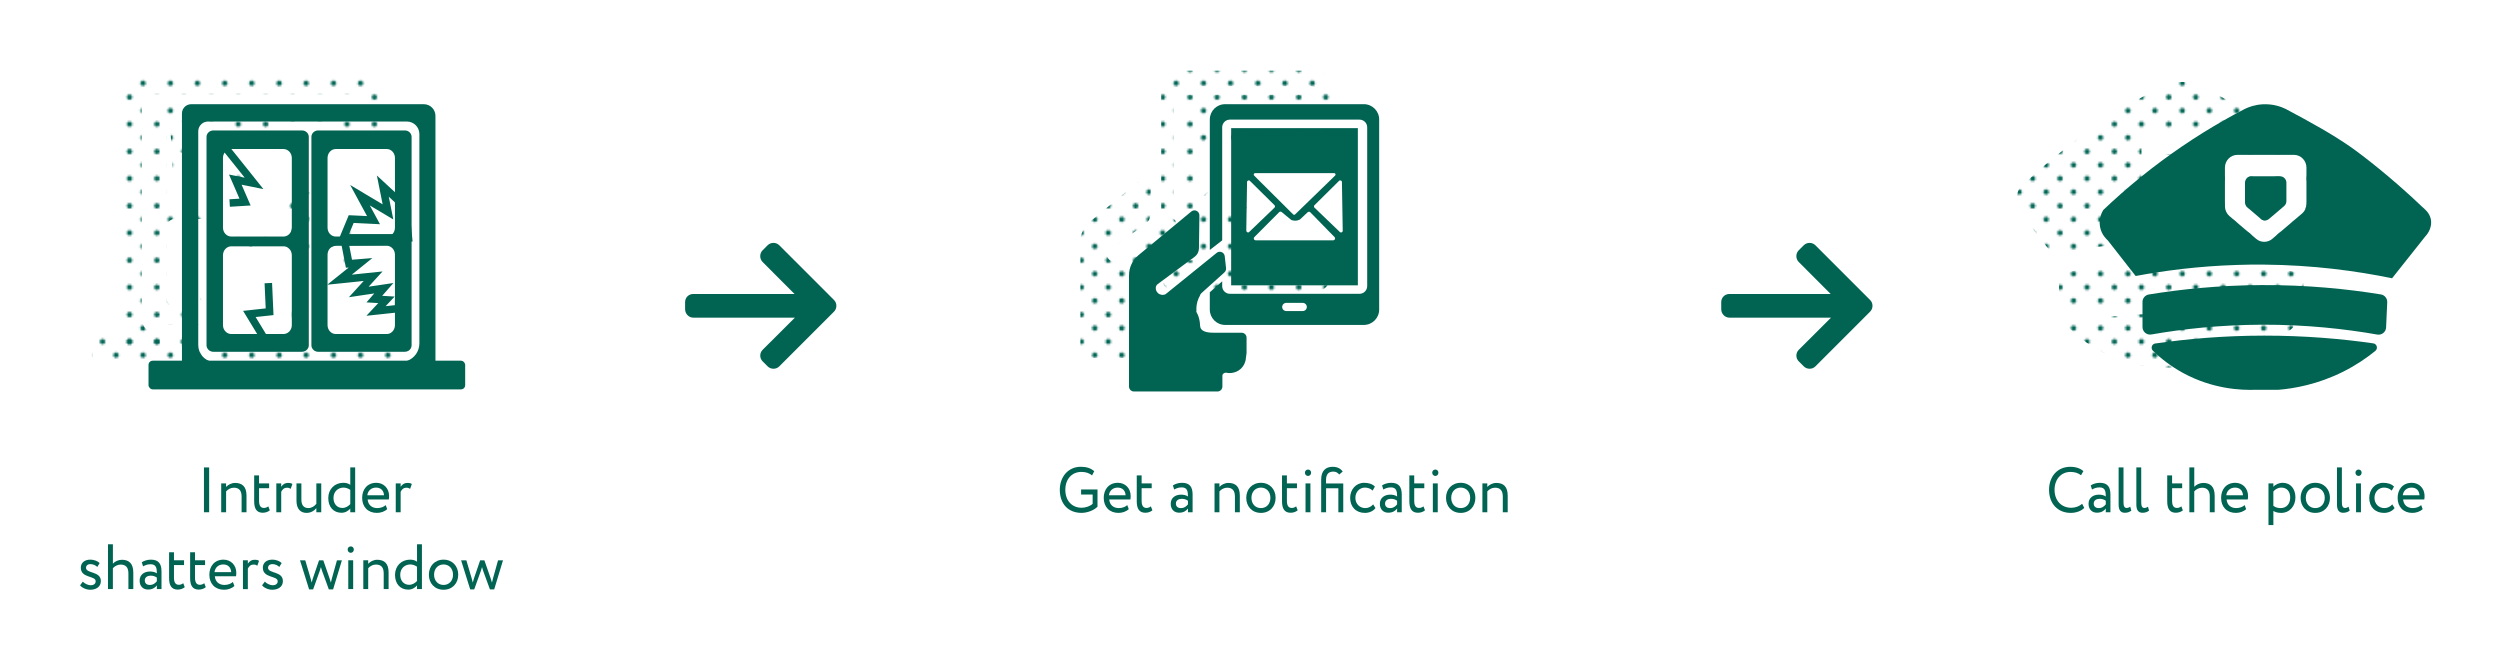 <?xml version="1.0" encoding="UTF-8"?>
<svg xmlns="http://www.w3.org/2000/svg" xmlns:xlink="http://www.w3.org/1999/xlink" viewBox="0 0 1000 267">
  <defs>
    <style>
      .cls-1 {
        stroke: #016352;
        stroke-miterlimit: 10;
        stroke-width: 3px;
      }

      .cls-1, .cls-2 {
        fill: none;
      }

      .cls-3 {
        fill: #006555;
      }

      .cls-4 {
        fill: url(#Green);
      }

      .cls-5 {
        fill: #016352;
      }
    </style>
    <pattern id="Green" x="0" y="0" width="28.8" height="28.8" patternTransform="translate(321.06 -8859.56) scale(.75)" patternUnits="userSpaceOnUse" viewBox="0 0 28.8 28.8">
      <g>
        <rect class="cls-2" width="28.8" height="28.8"/>
        <g>
          <path class="cls-3" d="M25.2,26.64c.8,0,1.44-.64,1.44-1.44s-.64-1.44-1.44-1.44-1.44.64-1.44,1.44.64,1.44,1.44,1.44Z"/>
          <path class="cls-3" d="M10.8,26.64c.8,0,1.44-.64,1.44-1.44s-.65-1.44-1.44-1.44-1.44.64-1.44,1.44.64,1.44,1.44,1.44Z"/>
          <path class="cls-3" d="M25.2,12.24c.8,0,1.44-.65,1.44-1.44s-.64-1.44-1.44-1.44-1.44.64-1.44,1.44.64,1.44,1.44,1.44Z"/>
          <path class="cls-3" d="M10.8,12.24c.8,0,1.44-.65,1.44-1.44s-.65-1.44-1.44-1.44-1.44.64-1.44,1.44.64,1.44,1.44,1.44Z"/>
          <path class="cls-3" d="M3.6,19.44c.79,0,1.44-.64,1.44-1.44s-.65-1.44-1.44-1.44-1.44.64-1.44,1.44.64,1.44,1.44,1.44Z"/>
          <path class="cls-3" d="M18,19.44c.79,0,1.44-.64,1.44-1.44s-.65-1.44-1.44-1.44-1.44.64-1.44,1.44.64,1.44,1.44,1.44Z"/>
          <path class="cls-3" d="M3.6,5.04c.79,0,1.44-.64,1.44-1.44s-.65-1.44-1.44-1.44-1.44.64-1.44,1.44.64,1.44,1.44,1.44Z"/>
          <path class="cls-3" d="M18,5.04c.79,0,1.44-.64,1.44-1.44s-.65-1.44-1.44-1.44-1.44.64-1.44,1.44.64,1.44,1.44,1.44Z"/>
        </g>
      </g>
    </pattern>
  </defs>
  <g id="text">
    <g>
      <path class="cls-5" d="M432.42,195.78h6.58v6.89c-1.52,1.59-4.28,2.48-6.4,2.48-5.33,0-8.68-3.64-8.68-9.22,0-5.15,3.3-9.22,8.41-9.22,2.32,0,3.98.59,5.38,1.74l-.9,1.74c-1-.95-2.59-1.43-4.23-1.43-3.81,0-6.45,2.84-6.45,7.17s2.64,7.17,6.53,7.17c1.61,0,3.5-.67,4.4-1.59v-3.69h-4.62v-2.05Z"/>
      <path class="cls-5" d="M451.51,203.65c-1.08,1.03-2.66,1.51-4.13,1.51-3.57,0-5.89-2.38-5.89-6.02,0-3.36,2.05-6.02,5.67-6.02,2.84,0,5.11,2.1,5.11,5.28,0,.56-.05,1.03-.12,1.38h-8.46c.17,2.18,1.69,3.46,3.84,3.46,1.42,0,2.66-.51,3.37-1.2l.61,1.61ZM443.57,198.11h6.67c-.1-1.9-1.27-3.07-3.18-3.07-2,0-3.28,1.31-3.5,3.07Z"/>
      <path class="cls-5" d="M454.69,190.17h1.96v3.2h4.03v1.92h-4.03v5.02c0,1.82.56,2.87,1.96,2.87.76,0,1.34-.33,1.74-.64l.61,1.59c-.59.51-1.59.97-2.81.97-2.47,0-3.45-1.64-3.45-4.59v-10.35Z"/>
      <path class="cls-5" d="M469.14,194.17c.98-.64,2.3-1.05,3.67-1.05,3.13,0,4.23,1.72,4.23,4.71v7.07h-1.86v-1.49c-.66.87-1.71,1.67-3.52,1.67-2,0-3.37-1.33-3.37-3.56,0-2.36,1.78-3.66,4.16-3.66.86,0,2,.18,2.74.74,0-2.15-.32-3.64-2.49-3.64-1.34,0-2.15.36-3.03.85l-.51-1.64ZM475.18,201.75v-1.46c-.68-.51-1.52-.77-2.47-.77-1.17,0-2.35.56-2.35,1.9,0,1.1.71,1.82,1.98,1.82,1.44,0,2.27-.79,2.84-1.49Z"/>
      <path class="cls-5" d="M485.81,193.37h1.96v1.41c.76-.87,2.15-1.61,3.59-1.61,2.86,0,4.57,1.46,4.57,5.07v6.66h-1.96v-6.28c0-2.41-1.05-3.54-3.1-3.54-1.25,0-2.4.64-3.1,1.49v8.33h-1.96v-11.53Z"/>
      <path class="cls-5" d="M504.37,193.12c3.52,0,5.87,2.56,5.87,6.02s-2.35,6.02-5.87,6.02-5.87-2.56-5.87-6.02,2.35-6.02,5.87-6.02ZM504.37,203.24c2.2,0,3.79-1.64,3.79-4.1s-1.59-4.1-3.79-4.1-3.79,1.66-3.79,4.1,1.59,4.1,3.79,4.1Z"/>
      <path class="cls-5" d="M512.8,190.17h1.96v3.2h4.03v1.92h-4.03v5.02c0,1.82.56,2.87,1.96,2.87.76,0,1.34-.33,1.74-.64l.61,1.59c-.59.51-1.59.97-2.81.97-2.47,0-3.45-1.64-3.45-4.59v-10.35Z"/>
      <path class="cls-5" d="M523.24,187.82c.61,0,1.2.49,1.2,1.23,0,.85-.59,1.33-1.2,1.33-.68,0-1.27-.49-1.27-1.33,0-.74.59-1.23,1.27-1.23ZM522.21,193.37h1.96v11.53h-1.96v-11.53Z"/>
      <path class="cls-5" d="M535.37,195.3h-4.94v9.61h-1.96v-13.09c0-3.51,1.83-5.1,4.59-5.1,2.18,0,3.35.95,4.03,1.89l-1.42,1.21c-.46-.64-1.2-1.18-2.3-1.18-1.88,0-2.96.95-2.96,3.41v1.33h6.89v11.53h-1.96v-9.61Z"/>
      <path class="cls-5" d="M550.18,203.24c-.93,1.26-2.54,1.92-4.23,1.92-3.5,0-5.89-2.38-5.89-6.02,0-3.36,2.35-6.02,5.57-6.02,1.76,0,3.3.44,4.33,1.51l-.9,1.61c-.93-.9-2-1.2-3.15-1.2-1.98,0-3.76,1.66-3.76,4.1s1.78,4.1,3.96,4.1c1.32,0,2.42-.62,3.15-1.49l.93,1.49Z"/>
      <path class="cls-5" d="M552.8,194.17c.98-.64,2.3-1.05,3.67-1.05,3.13,0,4.23,1.72,4.23,4.71v7.07h-1.86v-1.49c-.66.87-1.71,1.67-3.52,1.67-2,0-3.37-1.33-3.37-3.56,0-2.36,1.79-3.66,4.16-3.66.86,0,2,.18,2.74.74,0-2.15-.32-3.64-2.49-3.64-1.34,0-2.15.36-3.03.85l-.51-1.64ZM558.84,201.75v-1.46c-.68-.51-1.52-.77-2.47-.77-1.17,0-2.35.56-2.35,1.9,0,1.1.71,1.82,1.98,1.82,1.44,0,2.27-.79,2.84-1.49Z"/>
      <path class="cls-5" d="M563.73,190.17h1.96v3.2h4.03v1.92h-4.03v5.02c0,1.82.56,2.87,1.96,2.87.76,0,1.34-.33,1.74-.64l.61,1.59c-.59.51-1.59.97-2.81.97-2.47,0-3.45-1.64-3.45-4.59v-10.35Z"/>
      <path class="cls-5" d="M574.16,187.82c.61,0,1.2.49,1.2,1.23,0,.85-.59,1.33-1.2,1.33-.68,0-1.27-.49-1.27-1.33,0-.74.59-1.23,1.27-1.23ZM573.14,193.37h1.96v11.53h-1.96v-11.53Z"/>
      <path class="cls-5" d="M584.28,193.12c3.52,0,5.87,2.56,5.87,6.02s-2.35,6.02-5.87,6.02-5.87-2.56-5.87-6.02,2.35-6.02,5.87-6.02ZM584.28,203.24c2.2,0,3.79-1.64,3.79-4.1s-1.59-4.1-3.79-4.1-3.79,1.66-3.79,4.1,1.59,4.1,3.79,4.1Z"/>
      <path class="cls-5" d="M592.96,193.37h1.96v1.41c.76-.87,2.15-1.61,3.59-1.61,2.86,0,4.57,1.46,4.57,5.07v6.66h-1.96v-6.28c0-2.41-1.05-3.54-3.1-3.54-1.25,0-2.4.64-3.1,1.49v8.33h-1.96v-11.53Z"/>
    </g>
    <g>
      <path class="cls-5" d="M81.58,186.97h2.08v17.93h-2.08v-17.93Z"/>
      <path class="cls-5" d="M88.48,193.37h1.96v1.41c.76-.87,2.15-1.61,3.59-1.61,2.86,0,4.57,1.46,4.57,5.07v6.66h-1.96v-6.28c0-2.41-1.05-3.54-3.1-3.54-1.25,0-2.4.64-3.1,1.49v8.33h-1.96v-11.53Z"/>
      <path class="cls-5" d="M101.66,190.17h1.96v3.2h4.03v1.92h-4.03v5.02c0,1.82.56,2.87,1.96,2.87.76,0,1.34-.33,1.74-.64l.61,1.59c-.59.51-1.59.97-2.81.97-2.47,0-3.45-1.64-3.45-4.59v-10.35Z"/>
      <path class="cls-5" d="M110.53,193.37h1.96v1.36c.56-.87,1.37-1.56,2.76-1.56.9,0,1.34.15,1.71.44l-.68,1.92c-.54-.33-.83-.44-1.49-.44-1.27,0-1.88.79-2.3,1.64v8.17h-1.96v-11.53Z"/>
      <path class="cls-5" d="M128.5,204.9h-1.96v-1.64c-.76.97-2.15,1.9-3.89,1.9-2.44,0-4.06-1.54-4.06-4.92v-6.87h1.96v6.4c0,2.18.83,3.46,2.84,3.46,1.27,0,2.47-.79,3.15-1.72v-8.15h1.96v11.53Z"/>
      <path class="cls-5" d="M140.11,203.44c-.81.92-2,1.67-3.5,1.67-3.23,0-5.3-2.33-5.3-5.89s2.54-6.1,6.01-6.1c1.17,0,2.03.26,2.79.82v-6.97h1.96v17.93h-1.96v-1.46ZM140.11,201.65v-5.71c-.93-.62-1.81-.9-2.71-.9-2.18,0-4.01,1.59-4.01,4.12s1.54,4.02,3.59,4.02c1.27,0,2.44-.74,3.13-1.54Z"/>
      <path class="cls-5" d="M154.88,203.65c-1.08,1.03-2.66,1.51-4.13,1.51-3.57,0-5.89-2.38-5.89-6.02,0-3.36,2.05-6.02,5.67-6.02,2.83,0,5.11,2.1,5.11,5.28,0,.56-.05,1.03-.12,1.38h-8.46c.17,2.18,1.69,3.46,3.84,3.46,1.42,0,2.66-.51,3.37-1.2l.61,1.61ZM146.93,198.11h6.67c-.1-1.9-1.27-3.07-3.18-3.07-2,0-3.28,1.31-3.5,3.07Z"/>
      <path class="cls-5" d="M158.3,193.37h1.96v1.36c.56-.87,1.37-1.56,2.76-1.56.9,0,1.34.15,1.71.44l-.68,1.92c-.54-.33-.83-.44-1.49-.44-1.27,0-1.88.79-2.3,1.64v8.17h-1.96v-11.53Z"/>
      <path class="cls-5" d="M32.32,227.11c0-2.03,1.56-3.25,3.74-3.25,1.81,0,3.13.69,3.79,1.36l-.93,1.56c-.66-.62-1.61-1.13-2.76-1.13s-1.76.67-1.76,1.44c0,2.43,5.94,1.28,5.94,5.33,0,2.43-2.05,3.48-4.25,3.48-1.78,0-3.54-.97-4.06-1.79l1.1-1.46c.64.77,2.08,1.46,3.18,1.46,1.03,0,1.96-.54,1.96-1.59,0-2.33-5.94-1.18-5.94-5.4Z"/>
      <path class="cls-5" d="M43.2,217.71h1.96v7.74c.81-.87,2.2-1.54,3.59-1.54,2.86,0,4.57,1.51,4.57,5.12v6.61h-1.96v-6.33c0-2.31-1.05-3.48-3.08-3.48-1.22,0-2.44.64-3.13,1.46v8.35h-1.96v-17.93Z"/>
      <path class="cls-5" d="M56.7,224.91c.98-.64,2.3-1.05,3.67-1.05,3.13,0,4.23,1.72,4.23,4.71v7.07h-1.86v-1.49c-.66.87-1.71,1.67-3.52,1.67-2,0-3.37-1.33-3.37-3.56,0-2.36,1.78-3.66,4.16-3.66.86,0,2,.18,2.74.74,0-2.15-.32-3.64-2.49-3.64-1.34,0-2.15.36-3.03.85l-.51-1.64ZM62.74,232.49v-1.46c-.68-.51-1.52-.77-2.47-.77-1.17,0-2.35.56-2.35,1.9,0,1.1.71,1.82,1.98,1.82,1.44,0,2.27-.79,2.84-1.49Z"/>
      <path class="cls-5" d="M67.63,220.91h1.96v3.2h4.03v1.92h-4.03v5.02c0,1.82.56,2.87,1.96,2.87.76,0,1.34-.33,1.74-.64l.61,1.59c-.59.51-1.59.97-2.81.97-2.47,0-3.45-1.64-3.45-4.59v-10.35Z"/>
      <path class="cls-5" d="M76.04,220.91h1.96v3.2h4.03v1.92h-4.03v5.02c0,1.82.56,2.87,1.96,2.87.76,0,1.34-.33,1.74-.64l.61,1.59c-.59.51-1.59.97-2.81.97-2.47,0-3.45-1.64-3.45-4.59v-10.35Z"/>
      <path class="cls-5" d="M93.76,234.39c-1.08,1.03-2.66,1.51-4.13,1.51-3.57,0-5.89-2.38-5.89-6.02,0-3.36,2.05-6.02,5.67-6.02,2.84,0,5.11,2.1,5.11,5.28,0,.56-.05,1.03-.12,1.38h-8.46c.17,2.18,1.69,3.46,3.84,3.46,1.42,0,2.66-.51,3.37-1.2l.61,1.61ZM85.81,228.85h6.67c-.1-1.9-1.27-3.07-3.18-3.07-2,0-3.28,1.31-3.5,3.07Z"/>
      <path class="cls-5" d="M97.18,224.11h1.96v1.36c.56-.87,1.37-1.56,2.76-1.56.9,0,1.34.15,1.71.44l-.68,1.92c-.54-.33-.83-.44-1.49-.44-1.27,0-1.88.79-2.3,1.64v8.17h-1.96v-11.53Z"/>
      <path class="cls-5" d="M105.13,227.11c0-2.03,1.56-3.25,3.74-3.25,1.81,0,3.13.69,3.79,1.36l-.93,1.56c-.66-.62-1.61-1.13-2.76-1.13s-1.76.67-1.76,1.44c0,2.43,5.94,1.28,5.94,5.33,0,2.43-2.05,3.48-4.25,3.48-1.78,0-3.54-.97-4.06-1.79l1.1-1.46c.64.77,2.08,1.46,3.18,1.46,1.03,0,1.96-.54,1.96-1.59,0-2.33-5.94-1.18-5.94-5.4Z"/>
      <path class="cls-5" d="M133.24,235.75h-1.71l-2.74-7.51c-.17-.46-.29-.92-.42-1.41-.15.54-.27,1-.46,1.49l-2.66,7.43h-1.61l-3.64-11.63h2.1l2.15,7.28c.17.56.27,1.08.42,1.62.15-.51.24-.97.46-1.62l2.49-7.28h1.69l2.52,7.25c.2.54.34,1.1.51,1.67.12-.59.27-1.18.44-1.77l2-7.15h1.98l-3.52,11.63Z"/>
      <path class="cls-5" d="M140.33,218.56c.61,0,1.2.49,1.2,1.23,0,.85-.59,1.33-1.2,1.33-.68,0-1.27-.49-1.27-1.33,0-.74.59-1.23,1.27-1.23ZM139.31,224.11h1.96v11.53h-1.96v-11.53Z"/>
      <path class="cls-5" d="M145.32,224.11h1.96v1.41c.76-.87,2.15-1.61,3.59-1.61,2.86,0,4.57,1.46,4.57,5.07v6.66h-1.96v-6.28c0-2.41-1.05-3.54-3.1-3.54-1.25,0-2.4.64-3.1,1.49v8.33h-1.96v-11.53Z"/>
      <path class="cls-5" d="M166.81,234.18c-.81.92-2,1.67-3.5,1.67-3.23,0-5.3-2.33-5.3-5.89s2.54-6.1,6.01-6.1c1.17,0,2.03.26,2.79.82v-6.97h1.96v17.93h-1.96v-1.46ZM166.81,232.39v-5.71c-.93-.62-1.81-.9-2.71-.9-2.18,0-4.01,1.59-4.01,4.12s1.54,4.02,3.59,4.02c1.27,0,2.44-.74,3.13-1.54Z"/>
      <path class="cls-5" d="M177.42,223.86c3.52,0,5.87,2.56,5.87,6.02s-2.35,6.02-5.87,6.02-5.87-2.56-5.87-6.02,2.35-6.02,5.87-6.02ZM177.42,233.98c2.2,0,3.79-1.64,3.79-4.1s-1.59-4.1-3.79-4.1-3.79,1.66-3.79,4.1,1.59,4.1,3.79,4.1Z"/>
      <path class="cls-5" d="M197.68,235.75h-1.71l-2.74-7.51c-.17-.46-.29-.92-.42-1.41-.15.54-.27,1-.46,1.49l-2.66,7.43h-1.61l-3.64-11.63h2.1l2.15,7.28c.17.56.27,1.08.42,1.62.15-.51.25-.97.46-1.62l2.49-7.28h1.69l2.52,7.25c.2.54.34,1.1.51,1.67.12-.59.27-1.18.44-1.77l2-7.15h1.98l-3.52,11.63Z"/>
    </g>
    <g>
      <path class="cls-5" d="M833.7,203.16c-1.15,1.23-3.28,2-5.4,2-5.13,0-8.68-3.64-8.68-9.22,0-5.15,3.18-9.22,8.53-9.22,2.2,0,3.98.64,5.21,1.74l-.95,1.64c-1.12-.87-2.44-1.33-4.23-1.33-3.72,0-6.36,2.92-6.36,7.17s2.71,7.17,6.67,7.17c1.64,0,3.2-.59,4.38-1.59l.83,1.64Z"/>
      <path class="cls-5" d="M836.27,194.17c.98-.64,2.3-1.05,3.67-1.05,3.13,0,4.23,1.72,4.23,4.71v7.07h-1.86v-1.49c-.66.87-1.71,1.67-3.52,1.67-2,0-3.37-1.33-3.37-3.56,0-2.36,1.78-3.66,4.16-3.66.86,0,2,.18,2.74.74,0-2.15-.32-3.64-2.49-3.64-1.34,0-2.15.36-3.03.85l-.51-1.64ZM842.31,201.75v-1.46c-.68-.51-1.52-.77-2.47-.77-1.17,0-2.35.56-2.35,1.9,0,1.1.71,1.82,1.98,1.82,1.44,0,2.27-.79,2.84-1.49Z"/>
      <path class="cls-5" d="M847.44,186.97h1.96v13.94c0,1.56.37,2.28,1.3,2.28.54,0,1.03-.26,1.39-.51l.44,1.56c-.59.49-1.44.87-2.59.87-1.66,0-2.49-1.05-2.49-3.28v-14.86Z"/>
      <path class="cls-5" d="M854.53,186.97h1.96v13.94c0,1.56.37,2.28,1.3,2.28.54,0,1.03-.26,1.39-.51l.44,1.56c-.59.49-1.44.87-2.59.87-1.66,0-2.49-1.05-2.49-3.28v-14.86Z"/>
      <path class="cls-5" d="M866.88,190.17h1.96v3.2h4.03v1.92h-4.03v5.02c0,1.82.56,2.87,1.96,2.87.76,0,1.34-.33,1.74-.64l.61,1.59c-.59.51-1.59.97-2.81.97-2.47,0-3.45-1.64-3.45-4.59v-10.35Z"/>
      <path class="cls-5" d="M875.75,186.97h1.96v7.74c.81-.87,2.2-1.54,3.59-1.54,2.86,0,4.57,1.51,4.57,5.12v6.61h-1.96v-6.33c0-2.31-1.05-3.48-3.08-3.48-1.22,0-2.44.64-3.13,1.46v8.35h-1.96v-17.93Z"/>
      <path class="cls-5" d="M898.46,203.65c-1.08,1.03-2.66,1.51-4.13,1.51-3.57,0-5.89-2.38-5.89-6.02,0-3.36,2.05-6.02,5.67-6.02,2.84,0,5.11,2.1,5.11,5.28,0,.56-.05,1.03-.12,1.38h-8.46c.17,2.18,1.69,3.46,3.84,3.46,1.42,0,2.66-.51,3.37-1.2l.61,1.61ZM890.52,198.11h6.67c-.1-1.9-1.27-3.07-3.18-3.07-2,0-3.28,1.31-3.5,3.07Z"/>
      <path class="cls-5" d="M907.39,193.37h1.96v1.36c.76-.92,2.22-1.61,3.74-1.61,3.13,0,5.08,2.43,5.08,5.84s-2.27,6.2-5.72,6.2c-1.17,0-2.32-.26-3.1-.79v5.66h-1.96v-16.65ZM909.34,196.63v5.71c.98.69,1.88.9,2.93.9,2.35,0,3.81-1.77,3.81-4.2s-1.29-4-3.57-4c-1.3,0-2.49.69-3.18,1.59Z"/>
      <path class="cls-5" d="M926.11,193.12c3.52,0,5.87,2.56,5.87,6.02s-2.35,6.02-5.87,6.02-5.87-2.56-5.87-6.02,2.35-6.02,5.87-6.02ZM926.11,203.24c2.2,0,3.79-1.64,3.79-4.1s-1.59-4.1-3.79-4.1-3.79,1.66-3.79,4.1,1.59,4.1,3.79,4.1Z"/>
      <path class="cls-5" d="M934.79,186.97h1.96v13.94c0,1.56.37,2.28,1.29,2.28.54,0,1.03-.26,1.39-.51l.44,1.56c-.59.49-1.44.87-2.59.87-1.66,0-2.49-1.05-2.49-3.28v-14.86Z"/>
      <path class="cls-5" d="M943.45,187.82c.61,0,1.2.49,1.2,1.23,0,.85-.59,1.33-1.2,1.33-.68,0-1.27-.49-1.27-1.33,0-.74.59-1.23,1.27-1.23ZM942.42,193.37h1.96v11.53h-1.96v-11.53Z"/>
      <path class="cls-5" d="M957.82,203.24c-.93,1.26-2.54,1.92-4.23,1.92-3.5,0-5.89-2.38-5.89-6.02,0-3.36,2.35-6.02,5.57-6.02,1.76,0,3.3.44,4.33,1.51l-.9,1.61c-.93-.9-2-1.2-3.15-1.2-1.98,0-3.76,1.66-3.76,4.1s1.78,4.1,3.96,4.1c1.32,0,2.42-.62,3.15-1.49l.93,1.49Z"/>
      <path class="cls-5" d="M969.07,203.65c-1.08,1.03-2.66,1.51-4.13,1.51-3.57,0-5.89-2.38-5.89-6.02,0-3.36,2.05-6.02,5.67-6.02,2.83,0,5.11,2.1,5.11,5.28,0,.56-.05,1.03-.12,1.38h-8.46c.17,2.18,1.69,3.46,3.84,3.46,1.42,0,2.66-.51,3.37-1.2l.61,1.61ZM961.12,198.11h6.67c-.1-1.9-1.27-3.07-3.18-3.07-2,0-3.28,1.31-3.5,3.07Z"/>
    </g>
  </g>
  <g id="icons_dots" data-name="icons dots">
    <g>
      <g>
        <g>
          <path class="cls-4" d="M163.43,135.03v8.12c0,.44-.17.84-.45,1.13-.01.02-.02.03-.03.04h-.01c-.3.31-.72.5-1.18.5H38.43c-.92,0-1.67-.75-1.67-1.67v-8.12c0-.93.75-1.67,1.67-1.67h123.33c.92,0,1.67.74,1.67,1.67Z"/>
          <path class="cls-4" d="M145.1,110.91v4.12l4.15-4.55-4.15.43ZM145.1,110.91v4.12l4.15-4.55-4.15.43ZM145.1,110.91v4.12l4.15-4.55-4.15.43ZM151.54,124.27v-1.09l-1.13,1.21,1.13-.12ZM151.54,119.75v-2.18l-1.81,2.07,1.81.11ZM146.89,30.76H53.84c-2.05,0-3.71,1.65-3.71,3.7v104.63h101.41v-5.73h-11.13c-.24.1-.48.19-.73.25-.64.19-1.33.29-2.03.29H63.45c-.94,0-1.84-.19-2.66-.54-2.43-1.04-4.13-3.45-4.13-6.25V41.6c0-2.16,1.76-3.92,3.92-3.92h79.53c2.42,0,4.43,1.72,4.89,4,.07.32.1.66.1,1v16.93h6.44v-24.2c0-2.57-2.08-4.65-4.65-4.65ZM145.1,110.91v4.12l4.15-4.55-4.15.43ZM145.1,110.91v4.12l4.15-4.55-4.15.43Z"/>
        </g>
        <path class="cls-4" d="M100.88,72.42l-6.8-8.5v16.22c0,.32-.04.64-.12.94l4.06-.25-3.9-8.98,6.76,1.35v-.78ZM99.66,41.68c-.43-.27-.95-.43-1.5-.43h-35.47c-1.51,0-2.73,1.17-2.73,2.6v83.34c0,1.43,1.22,2.59,2.73,2.59h26.5v-7.1h-19.3c-1.85,0-3.34-1.59-3.34-3.56v-27.96c0-1.97,1.49-3.57,3.34-3.57h19.3v-3.89h-19.3c-1.85,0-3.34-1.6-3.34-3.56v-27.9c0-1.22.58-2.31,1.47-2.94.1-.07.2-.14.3-.19.47-.27,1-.42,1.57-.42h20.85c1.83,0,3.31,1.56,3.34,3.49v7.43h6.8v-15.76c0-.9-.48-1.7-1.22-2.17ZM94.08,94.62v3.9h6.8v-3.9h-6.8ZM99.75,125.58l1.12,1.84c.01-.08.01-.15.01-.23v-1.73l-1.13.12Z"/>
        <path class="cls-4" d="M116.72,83.7v.5h6.8v-.5h-6.8ZM124.56,85.67v-1.47h-1.04v3.19h7.5v-1.81l-6.46.09ZM101.92,94.62v3.9h6.45v-3.9h-6.45ZM116.72,83.7v.5h7.84v-.5h-7.84ZM116.72,83.7v.5h7.84v-.5h-7.84ZM116.72,83.7v.5h7.84v-.5h-7.84ZM116.72,83.7v.5h7.84v-.5h-7.84ZM140.81,41.68c-.42-.27-.92-.43-1.47-.43h-34.75c-.54,0-1.05.16-1.47.43-.72.47-1.2,1.27-1.2,2.17v15.76h6.45v-7.43c.03-1.93,1.49-3.49,3.27-3.49h20.43c1.79,0,3.24,1.56,3.27,3.49v7.43h6.66v-15.76c0-.9-.47-1.7-1.19-2.17ZM116.72,83.7v.5h7.84v-.5h-7.84ZM116.72,83.7v.5h7.84v-.5h-7.84ZM116.72,83.7v.5h7.84v-.5h-7.84ZM116.72,83.7v.5h7.84v-.5h-7.84ZM116.72,83.7v.5h6.8v-.5h-6.8ZM123.52,84.2v3.19h1.04v-3.19h-1.04ZM116.72,122.68v7.1h14.3v-7.1h-14.3ZM124.56,84.2h-1.04v3.19h1.04v-3.19ZM123.52,84.2v3.19h1.04v-3.19h-1.04ZM140.48,87.63l-2.18,5.25h0s-.72,1.74-.72,1.74h-2.24v3.69h2.75l-1.15,3.45-.13,9.32-1,.8.99-.1,5.2-.54v-23.54l-1.52-.07ZM123.52,84.2v3.19h1.04v-3.19h-1.04ZM114.94,83.7l-.21.5h1.99v1.57l-1.48.02.31,1.6h15.47v-3.69h-16.08Z"/>
      </g>
      <polygon class="cls-4" points="131.02 109.98 131.02 113.11 127.77 113.46 131.02 109.98"/>
      <polygon class="cls-4" points="136.81 111.08 136.8 111.78 135.81 111.88 136.81 111.08"/>
      <path class="cls-4" d="M139.07,95.37l-.45,1.34-.47,1.41-.06.19h-3.8c-1.81,0-3.27,1.61-3.27,3.59v7.05l-3.93-.23,3.81-4.36-6.34.94-1.04.16-2.65.39,2.65-2.9,1.04-1.14,2.05-2.25-2.05.21-1.04.11-7.09.73-3.26.34,2.17-1.75,6.23-5.01-4.63.37-.43-2.24-.96-4.93-.31-1.6,1.48-.02,6.8-.09h1.04s6.46-.1,6.46-.1v5.49c0,1.96,1.46,3.55,3.27,3.55h3.29l.72-1.73.54,1.73.15.5.08.25Z"/>
      <polygon class="cls-4" points="83.15 124.61 77.11 114.65 85.2 113.77 84.69 102.31 83.15 124.61"/>
      <polygon class="cls-4" points="131.02 66.17 130.49 63.51 131.02 64 131.02 66.17"/>
      <polygon class="cls-4" points="131.02 72.92 131.02 84.2 114.73 84.2 114.94 83.7 116.72 79.4 117.84 76.7 123.52 76.97 124.56 77.02 126.77 77.13 124.56 73.06 123.52 71.15 121.35 67.16 123.52 68.45 124.56 69.07 131.02 72.92"/>
      <polygon class="cls-4" points="67.99 48.68 78.98 62.42 71.48 60.91 75.37 69.9 69.22 70.27 67.99 48.68"/>
    </g>
    <g>
      <g>
        <path class="cls-4" d="M460.89,118.04c-.55-.96-.14-1.91-.72-4.03-.32-1.18-.78-2.09-1.1-2.65,0-.07,0-.15.01-.24,0-.08.02-.16.04-.24-.06-.87-.03-2.14.38-3.59.28-.97.65-1.76.99-2.35.03-.14.1-.34.22-.56.1-.17.23-.33.38-.47l9.23-8.31c.47-.43.71-1.06.64-1.69l-.53-4.8c-.17-1.56-2-2.31-3.22-1.32l-20.44,16.53c-1.02.49-2.23.31-3.05-.44-.62-.57-.93-1.38-.87-2.2.04-.57.35-1.08.8-1.42,4.92-3.63,9.84-7.26,14.75-10.9,1.06-.79,1.7-2.02,1.72-3.35l.18-13.21c.02-1.69-1.94-2.63-3.24-1.55l-21.14,17.48c-2.39,1.98-3.78,4.92-3.78,8.03v44.5c0,1.09.89,1.98,1.98,1.98h33.4c1.09,0,1.98-.89,1.98-1.98v-4.09c-.02-.19-.02-.56.21-.88.36-.52,1.16-.73,1.95-.46.42.05,2.97.29,5.07-1.56,1.6-1.4,1.99-3.18,2.09-3.74.05-.41.1-.82.15-1.23.06-.48.13-.95.2-1.41v-6.18c0-1.09-.89-1.98-1.98-1.98h-11.07c-3.52.04-4.76-.86-5.24-1.7Z"/>
        <path class="cls-4" d="M527.42,84.62v3.67l4.79,4.9v-3.97l-4.79-4.6ZM527.42,96.12v4.97c0,1.69-1.38,3.07-3.07,3.07h-51.86c-1.7,0-3.07-1.38-3.07-3.07v-1.92l-4.96,4.38v6.92c0,.68.11,1.33.32,1.94.55,1.67,1.8,3.02,3.4,3.71.74.31,1.56.49,2.42.49h55.47c2.02,0,3.82-.98,4.93-2.49.76-1.02,1.21-2.29,1.21-3.65v-14.35h-4.79ZM495.04,107.79h6.59c.9,0,1.64.73,1.64,1.63s-.74,1.64-1.64,1.64h-6.59c-.91,0-1.64-.73-1.64-1.64s.73-1.63,1.64-1.63ZM527.42,76.67v3.8l4.79-4.74v-3.71l-4.79,4.65ZM526.07,28.3h-55.47c-3.39,0-6.14,2.75-6.14,6.14v52.19l4.96-3.85v-45.22c0-1.7,1.37-3.07,3.07-3.07h51.86c1.69,0,3.07,1.37,3.07,3.07v10.29h4.79v-13.41c0-3.39-2.75-6.14-6.14-6.14ZM527.42,51.25v18h4.79v-18h-4.79Z"/>
      </g>
      <path class="cls-4" d="M472.99,37.88v62.88h50.69v-4.64h-21.41c-.67,0-1-.81-.53-1.28l9.92-9.97c.27-.28.71-.3,1.01-.05l3.74,3.08c.07.05.14.1.22.13.33.11.81.24,1.39.25.8,0,1.43-.22,1.8-.4.08-.03.14-.07.2-.13,1.01-.95,2.03-1.91,3.05-2.86.17-.16.4-.23.61-.19v-4.4l-5.63,5.46c-.22.21-.57.21-.79,0l-3.09-3.08c-.1.06-.22.09-.35.09h-3.84c-.03.11-.08.22-.17.3l-10.16,9.75c-.43.41-1.15.1-1.14-.5l.15-9.55h-15.85c-.67,0-1.01-.81-.54-1.28l1.65-1.66,4.96-4.98v-3.74l-4.96,4.77-3.73,3.58c-.44.41-1.16.1-1.15-.5l.32-19.5c.01-.59.73-.88,1.15-.47l3.41,3.38,4.96,4.91v-3.76l-4.96-4.94-1.73-1.72c-.36-.35-.1-.96.4-.96h6.29v-4.97c0-1.7,1.38-3.07,3.07-3.07h31.73v-9.97h-50.69ZM498.59,72.39c-.22.22-.58.22-.8,0l-5.33-5.31v4.26c.24-.1.53-.06.75.11l3.74,3.09c.06.05.14.09.21.12.33.12.81.25,1.4.25.08,0,.16,0,.23,0l.03-2.08c.01-.6.73-.89,1.15-.47l1.34,1.33c.66-.62,1.31-1.23,1.96-1.85l-1.61-1.61c-.24-.24-.21-.59-.01-.79l-3.06,2.96ZM492.46,51.25v4.64h21.74c.51,0,.76.62.4.97l-12.87,12.49c.09-.06.2-.1.33-.1h4.06c-.01-.18.06-.38.2-.52l9.84-9.75c.42-.41,1.14-.12,1.15.47l.16,9.8h6.21v-18h-31.22Z"/>
    </g>
    <g>
      <path class="cls-4" d="M823.62,111.88v10.02c0,1.88,1.69,3.31,3.55,2.98,12.53-2.19,27.48-3.86,44.37-3.91,17.57-.05,33.09,1.68,45.98,3.94,1.8.32,3.46-1.02,3.54-2.85.15-3.36.3-6.71.45-10.07.07-1.54-1.03-2.88-2.55-3.13-13.55-2.21-29.66-3.83-47.8-3.74-16.97.09-32.12,1.66-45,3.76-1.47.24-2.55,1.5-2.55,2.99Z"/>
      <path class="cls-4" d="M828.74,128.46c-1.41.2-1.96,1.93-.94,2.93,2.97,2.88,6.93,6.09,12.03,8.87,11.93,6.5,23.29,6.93,28.97,6.74h9.03c.05,0,.1,0,.15,0,6.19-.52,15.68-2.11,25.98-7.28,5.19-2.61,9.43-5.55,12.79-8.28,1.16-.94.65-2.81-.83-3.02-12.69-1.82-27.36-3.1-43.66-3.09-16.25.01-30.88,1.32-43.52,3.15Z"/>
      <path class="cls-4" d="M938.94,78.71c-.53-2.65-2.71-4.2-3.46-4.92-12.2-11.66-24.01-20.74-28.78-24.04-2.89-2.01-5.96-3.96-9.27-5.92-4.91-2.92-10.37-5.9-16.6-9.21-1.6-.76-4.86-2.04-9.11-1.82-3.17.17-5.63,1.12-7.11,1.82-7.89,4.1-16.44,9.08-25.32,15.13-12.49,8.51-22.88,17.27-31.33,25.32-.38.61-2,3.35-1.28,6.92.6,2.98,2.47,4.74,3.1,5.28,3.7,4.74,7.41,9.48,11.11,14.21,7.09-1.33,15.05-2.53,23.78-3.35,8.4-.81,17.5-1.27,27.23-1.2,20.12.15,37.57,2.58,51.56,5.47,4.43-5.59,8.86-11.18,13.3-16.77.22-.21,2.97-3.02,2.18-6.92ZM889.21,72.6c0,1.52-.66,2.95-1.8,3.92l-11.88,10.11c-1.86,1.59-4.57,1.59-6.43,0l-10.71-9.14c-1.13-.97-1.79-2.4-1.79-3.91v-15.44c0-2.82,2.24-5.11,5.01-5.11h22.59c2.77,0,5.01,2.29,5.01,5.11v14.46ZM922.58,81.52c0,1.51-.66,2.95-1.8,3.92l-11.88,10.11c-1.86,1.58-4.57,1.58-6.43-.01l-10.71-9.13c-1.13-.97-1.79-2.41-1.79-3.92v-15.44c0-2.82,2.24-5.11,5.01-5.11h22.59c2.77,0,5.01,2.29,5.01,5.11v14.47ZM912.01,70.51h-11.47c-1.4,0-2.54,1.16-2.54,2.59v7.84c0,.77.33,1.5.91,1.99l5.43,4.64c.95.8,2.32.81,3.27,0l6.03-5.13c.58-.5.92-1.23.92-2v-7.34c0-1.43-1.14-2.59-2.55-2.59Z"/>
      <path class="cls-4" d="M867.17,61.59h11.47c1.41,0,2.54,1.16,2.54,2.59v7.35c0,.77-.33,1.5-.91,1.99l-6.03,5.14c-.95.8-2.32.8-3.26,0l-5.44-4.64c-.58-.49-.91-1.22-.91-1.99v-7.84c0-1.43,1.14-2.59,2.54-2.59Z"/>
    </g>
  </g>
  <g id="icon_solid" data-name="icon solid">
    <g>
      <g>
        <g>
          <rect class="cls-5" x="59.41" y="144.28" width="126.66" height="11.47" rx="1.67" ry="1.67"/>
          <path class="cls-5" d="M169.53,41.68h-93.05c-2.05,0-3.7,1.66-3.7,3.71v104.63h101.4V46.34c0-2.57-2.08-4.66-4.65-4.66ZM162.95,144.32h-.01c-.82.33-1.72.5-2.65.5h-74.2c-.94,0-1.84-.19-2.66-.54-2.12-.9-3.68-2.85-4.04-5.19-.06-.34-.09-.7-.09-1.06V52.53c0-1.9,1.35-3.48,3.13-3.84.26-.05.52-.08.79-.08h79.53c2.76,0,5,2.24,5,4.99v83.77c0,3.13-1.94,5.82-4.69,6.91-.04.02-.07.04-.11.04Z"/>
        </g>
        <path class="cls-5" d="M116.72,84.2v3.19h6.8v-3.19h-6.8ZM116.94,94.56l-.43-2.24c-.48,1.34-1.69,2.3-3.12,2.3h-19.31v3.9h19.31c.73,0,1.41.25,1.95.68l6.23-5.01-4.63.37ZM116.72,84.2v6.87c0,.44-.07.86-.21,1.25-.48,1.34-1.69,2.3-3.12,2.3h-20.86c-1.84,0-3.34-1.59-3.34-3.55v-3.48h-6.58v35.09h6.58v-20.6c0-1.97,1.5-3.56,3.34-3.56h20.86c.73,0,1.41.25,1.95.68.47.36.85.84,1.09,1.41l7.09-.73v-15.68h-6.8ZM85.33,52.18c-1.5,0-2.72,1.16-2.72,2.6v28.92h6.58v-20.53c0-1.36.72-2.54,1.77-3.14.47-.27,1-.42,1.57-.42h1.55v-7.43h-8.75ZM116.72,84.2v6.87c0,.44-.07.86-.21,1.25-.48,1.34-1.69,2.3-3.12,2.3h-20.86c-1.84,0-3.34-1.59-3.34-3.55v-3.48h-6.58v35.09h6.58v-20.6c0-1.97,1.5-3.56,3.34-3.56h20.86c.73,0,1.41.25,1.95.68.47.36.85.84,1.09,1.41l7.09-.73v-15.68h-6.8ZM85.33,52.18c-1.5,0-2.72,1.16-2.72,2.6v28.92h6.58v-20.53c0-1.36.72-2.54,1.77-3.14.47-.27,1-.42,1.57-.42h1.55v-7.43h-8.75ZM116.43,100.61c.19.45.29.95.29,1.47v20.6h6.8v-22.8l-7.09.73ZM116.72,84.2v6.87c0,.44-.07.86-.21,1.25-.48,1.34-1.69,2.3-3.12,2.3h-20.86c-1.84,0-3.34-1.59-3.34-3.55v-3.48h-6.58v35.09h6.58v-20.6c0-1.97,1.5-3.56,3.34-3.56h20.86c.73,0,1.41.25,1.95.68.47.36.85.84,1.09,1.41l7.09-.73v-15.68h-6.8ZM85.33,52.18c-1.5,0-2.72,1.16-2.72,2.6v28.92h6.58v-20.53c0-1.36.72-2.54,1.77-3.14.47-.27,1-.42,1.57-.42h1.55v-7.43h-8.75ZM116.43,100.61c.19.45.29.95.29,1.47v20.6h6.8v-22.8l-7.09.73ZM116.72,84.2v6.87c0,.44-.07.86-.21,1.25-.48,1.34-1.69,2.3-3.12,2.3h-20.86c-1.84,0-3.34-1.59-3.34-3.55v-3.48h-6.58v35.09h6.58v-20.6c0-1.97,1.5-3.56,3.34-3.56h20.86c.73,0,1.41.25,1.95.68.47.36.85.84,1.09,1.41l7.09-.73v-15.68h-6.8ZM85.33,52.18c-1.5,0-2.72,1.16-2.72,2.6v28.92h6.58v-20.53c0-1.36.72-2.54,1.77-3.14.47-.27,1-.42,1.57-.42h1.55v-7.43h-8.75ZM116.43,100.61c.19.45.29.95.29,1.47v20.6h6.8v-22.8l-7.09.73ZM116.72,84.2v6.87c0,.44-.07.86-.21,1.25-.48,1.34-1.69,2.3-3.12,2.3h-20.86c-1.84,0-3.34-1.59-3.34-3.55v-3.48h-6.58v35.09h6.58v-20.6c0-1.97,1.5-3.56,3.34-3.56h20.86c.73,0,1.41.25,1.95.68.47.36.85.84,1.09,1.41l7.09-.73v-15.68h-6.8ZM85.33,52.18c-1.5,0-2.72,1.16-2.72,2.6v28.92h6.58v-20.53c0-1.36.72-2.54,1.77-3.14.47-.27,1-.42,1.57-.42h1.55v-7.43h-8.75ZM123.52,99.88l-7.09.73c.19.45.29.95.29,1.47v20.6h6.8v-17.22l-2.65.39,2.65-2.9v-3.07ZM116.72,84.2v6.87c0,.44-.07.86-.21,1.25-.48,1.34-1.69,2.3-3.12,2.3h-20.86c-1.84,0-3.34-1.59-3.34-3.55v-3.48h-6.58v35.09h6.58v-20.6c0-1.97,1.5-3.56,3.34-3.56h20.86c.73,0,1.41.25,1.95.68.47.36.85.84,1.09,1.41l7.09-.73v-15.68h-6.8ZM85.33,52.18c-1.5,0-2.72,1.16-2.72,2.6v28.92h6.58v-20.53c0-1.36.72-2.54,1.77-3.14.47-.27,1-.42,1.57-.42h1.55v-7.43h-8.75ZM123.52,99.88l-7.09.73c.19.45.29.95.29,1.47v20.6h6.8v-17.22l-2.65.39,2.65-2.9v-3.07ZM116.72,84.2v6.87c0,.44-.07.86-.21,1.25-.48,1.34-1.69,2.3-3.12,2.3h-20.86c-1.84,0-3.34-1.59-3.34-3.55v-3.48h-6.58v35.09h6.58v-20.6c0-1.97,1.5-3.56,3.34-3.56h20.86c.73,0,1.41.25,1.95.68.47.36.85.84,1.09,1.41l7.09-.73v-15.68h-6.8ZM89.19,63.17c0-1.36.72-2.54,1.77-3.14.47-.27,1-.42,1.57-.42h1.55v-7.43h-8.75c-1.5,0-2.72,1.16-2.72,2.6v28.92h6.58v-20.53ZM123.52,99.88l-7.09.73c.19.45.29.95.29,1.47v20.6h6.8v-17.22l-2.65.39,2.65-2.9v-3.07ZM120.8,52.18h-35.47c-1.5,0-2.72,1.16-2.72,2.6v83.33c0,.35.07.68.21.98.4.95,1.37,1.62,2.51,1.62h35.47c1.14,0,2.12-.67,2.52-1.62.13-.3.2-.63.2-.98V54.78c0-1.44-1.21-2.6-2.72-2.6ZM116.72,102.08v27.97c0,1.5-.87,2.79-2.11,3.31-.38.16-.79.25-1.22.25h-20.86c-.43,0-.84-.09-1.22-.25-1.24-.52-2.12-1.81-2.12-3.31v-27.97c0-1.97,1.5-3.56,3.34-3.56h20.86c.73,0,1.41.25,1.95.68.47.36.85.84,1.09,1.41.19.45.29.95.29,1.47ZM116.72,91.07c0,.44-.07.86-.21,1.25-.48,1.34-1.69,2.3-3.12,2.3h-20.86c-1.84,0-3.34-1.59-3.34-3.55v-27.9c0-1.36.72-2.54,1.77-3.14.47-.27,1-.42,1.57-.42h20.86c1.84,0,3.33,1.6,3.33,3.56v27.9ZM123.52,99.88l-7.09.73c.19.45.29.95.29,1.47v20.6h6.8v-17.22l-2.65.39,2.65-2.9v-3.07ZM85.33,52.18c-1.5,0-2.72,1.16-2.72,2.6v28.92h6.58v-20.53c0-1.36.72-2.54,1.77-3.14.47-.27,1-.42,1.57-.42h1.55v-7.43h-8.75ZM116.72,84.2v6.87c0,.44-.07.86-.21,1.25-.48,1.34-1.69,2.3-3.12,2.3h-20.86c-1.84,0-3.34-1.59-3.34-3.55v-3.48h-6.58v35.09h6.58v-20.6c0-1.97,1.5-3.56,3.34-3.56h20.86c.73,0,1.41.25,1.95.68.47.36.85.84,1.09,1.41l7.09-.73v-15.68h-6.8ZM123.52,99.88l-7.09.73c.19.45.29.95.29,1.47v20.6h6.8v-17.22l-2.65.39,2.65-2.9v-3.07ZM85.33,52.18c-1.5,0-2.72,1.16-2.72,2.6v28.92h6.58v-20.53c0-1.36.72-2.54,1.77-3.14.47-.27,1-.42,1.57-.42h1.55v-7.43h-8.75ZM116.72,84.2v6.87c0,.44-.07.86-.21,1.25-.48,1.34-1.69,2.3-3.12,2.3h-20.86c-1.84,0-3.34-1.59-3.34-3.55v-3.48h-6.58v35.09h6.58v-20.6c0-1.97,1.5-3.56,3.34-3.56h20.86c.73,0,1.41.25,1.95.68.47.36.85.84,1.09,1.41l7.09-.73v-15.68h-6.8ZM123.52,99.88l-7.09.73c.19.45.29.95.29,1.47v20.6h6.8v-17.22l-2.65.39,2.65-2.9v-3.07ZM85.33,52.18c-1.5,0-2.72,1.16-2.72,2.6v28.92h6.58v-20.53c0-1.36.72-2.54,1.77-3.14.47-.27,1-.42,1.57-.42h1.55v-7.43h-8.75ZM116.94,94.56l-.43-2.24c-.48,1.34-1.69,2.3-3.12,2.3h-20.86c-1.84,0-3.34-1.59-3.34-3.55v-3.48h-6.58v35.09h6.58v-20.6c0-1.97,1.5-3.56,3.34-3.56h20.86c.73,0,1.41.25,1.95.68l6.23-5.01-4.63.37ZM116.72,84.2v1.57l6.8-.09v-1.48h-6.8ZM116.43,100.61c.19.45.29.95.29,1.47v20.6h6.8v-22.8l-7.09.73ZM85.33,52.18c-1.5,0-2.72,1.16-2.72,2.6v28.92h6.58v-20.53c0-1.36.72-2.54,1.77-3.14.47-.27,1-.42,1.57-.42h1.55v-7.43h-8.75ZM116.72,84.2v6.87c0,.44-.07.86-.21,1.25-.48,1.34-1.69,2.3-3.12,2.3h-20.86c-1.84,0-3.34-1.59-3.34-3.55v-3.48h-6.58v35.09h6.58v-20.6c0-1.97,1.5-3.56,3.34-3.56h20.86c.73,0,1.41.25,1.95.68.47.36.85.84,1.09,1.41l7.09-.73v-15.68h-6.8ZM116.43,100.61c.19.45.29.95.29,1.47v20.6h6.8v-22.8l-7.09.73ZM85.33,52.18c-1.5,0-2.72,1.16-2.72,2.6v28.92h6.58v-20.53c0-1.36.72-2.54,1.77-3.14.47-.27,1-.42,1.57-.42h1.55v-7.43h-8.75ZM116.72,84.2v6.87c0,.44-.07.86-.21,1.25-.48,1.34-1.69,2.3-3.12,2.3h-20.86c-1.84,0-3.34-1.59-3.34-3.55v-3.48h-6.58v35.09h6.58v-20.6c0-1.97,1.5-3.56,3.34-3.56h20.86c.73,0,1.41.25,1.95.68.47.36.85.84,1.09,1.41l7.09-.73v-15.68h-6.8ZM85.33,52.18c-1.5,0-2.72,1.16-2.72,2.6v28.92h6.58v-20.53c0-1.36.72-2.54,1.77-3.14.47-.27,1-.42,1.57-.42h1.55v-7.43h-8.75ZM116.72,84.2v6.87c0,.44-.07.86-.21,1.25-.48,1.34-1.69,2.3-3.12,2.3h-20.86c-1.84,0-3.34-1.59-3.34-3.55v-3.48h-6.58v35.09h6.58v-20.6c0-1.97,1.5-3.56,3.34-3.56h20.86c.73,0,1.41.25,1.95.68.47.36.85.84,1.09,1.41l7.09-.73v-15.68h-6.8ZM116.72,84.2v6.87c0,.44-.07.86-.21,1.25-.48,1.34-1.69,2.3-3.12,2.3h-19.31v3.9h19.31c.73,0,1.41.25,1.95.68.47.36.85.84,1.09,1.41l7.09-.73v-15.68h-6.8Z"/>
        <path class="cls-5" d="M124.56,83.7v1.97l6.46-.09v-1.88h-6.46ZM124.56,83.7v1.97l6.46-.09v-1.88h-6.46ZM124.56,83.7v1.97l6.46-.09v-1.88h-6.46ZM127.23,52.18c-1.47,0-2.67,1.16-2.67,2.6v32.61h6.46v-24.22c0-1.96,1.46-3.56,3.27-3.56h10.81v-7.43h-17.87ZM127.23,52.18c-1.47,0-2.67,1.16-2.67,2.6v32.61h6.46v-24.22c0-1.96,1.46-3.56,3.27-3.56h10.81v-7.43h-17.87ZM127.23,52.18c-1.47,0-2.67,1.16-2.67,2.6v67.9h6.46v-20.78c0-1.98,1.46-3.59,3.27-3.59h1.05v-3.69h-1.05c-1.81,0-3.27-1.59-3.27-3.55v-27.9c0-1.96,1.46-3.56,3.27-3.56h10.81v-7.43h-17.87ZM127.23,52.18c-1.47,0-2.67,1.16-2.67,2.6v67.9h6.46v-20.78c0-1.98,1.46-3.59,3.27-3.59h1.05v-3.69h-1.05c-1.81,0-3.27-1.59-3.27-3.55v-27.9c0-1.96,1.46-3.56,3.27-3.56h10.81v-7.43h-17.87ZM138.15,98.12l-.06.19h.1l-.04-.19ZM130.9,104.36l-6.34.94v17.38h6.46v-13.73l-3.93-.23,3.81-4.36ZM127.23,52.18c-1.47,0-2.67,1.16-2.67,2.6v50.52l6.34-.94-3.81,4.36,3.93.23v-7.05c0-1.98,1.46-3.59,3.27-3.59h1.05v-3.69h-1.05c-1.81,0-3.27-1.59-3.27-3.55v-27.9c0-1.96,1.46-3.56,3.27-3.56h10.81v-7.43h-17.87ZM161.98,52.18h-34.75c-1.47,0-2.67,1.16-2.67,2.6v83.33c0,.35.07.68.2.98.4.95,1.36,1.62,2.47,1.62h34.75c.54,0,1.03-.15,1.45-.42.73-.46,1.21-1.26,1.21-2.18V54.78c0-1.44-1.19-2.6-2.66-2.6ZM131.02,63.17c0-1.96,1.46-3.56,3.27-3.56h20.42c1.81,0,3.27,1.6,3.27,3.56v27.9c0,1.96-1.46,3.55-3.27,3.55h-20.42c-1.81,0-3.27-1.59-3.27-3.55v-27.9ZM154.71,133.61h-20.42c-.43,0-.83-.09-1.2-.25-1.22-.53-2.07-1.83-2.07-3.34v-28.12c0-1.98,1.46-3.59,3.27-3.59h20.42c1.81,0,3.27,1.61,3.27,3.59v28.12c0,1.51-.85,2.81-2.07,3.34-.37.16-.77.25-1.2.25ZM127.23,52.18c-1.47,0-2.67,1.16-2.67,2.6v67.9h6.46v-20.78c0-1.98,1.46-3.59,3.27-3.59h1.05v-3.69h-1.05c-1.81,0-3.27-1.59-3.27-3.55v-27.9c0-1.96,1.46-3.56,3.27-3.56h10.81v-7.43h-17.87ZM127.23,52.18c-1.47,0-2.67,1.16-2.67,2.6v67.9h6.46v-20.78c0-1.98,1.46-3.59,3.27-3.59h1.05v-3.69h-1.05c-1.81,0-3.27-1.59-3.27-3.55v-27.9c0-1.96,1.46-3.56,3.27-3.56h10.81v-7.43h-17.87ZM127.23,52.18c-1.47,0-2.67,1.16-2.67,2.6v67.9h6.46v-20.78c0-1.98,1.46-3.59,3.27-3.59h1.05v-3.69h-1.05c-1.81,0-3.27-1.59-3.27-3.55v-27.9c0-1.96,1.46-3.56,3.27-3.56h10.81v-7.43h-17.87ZM127.77,113.46l3.25-.35v-3.13l-3.25,3.48ZM127.23,52.18c-1.47,0-2.67,1.16-2.67,2.6v32.61h6.46v-24.22c0-1.96,1.46-3.56,3.27-3.56h10.81v-7.43h-17.87ZM127.23,52.18c-1.47,0-2.67,1.16-2.67,2.6v32.61h6.46v-24.22c0-1.96,1.46-3.56,3.27-3.56h10.81v-7.43h-17.87ZM124.56,83.7v1.97l6.46-.09v-1.88h-6.46ZM124.56,83.7v1.97l6.46-.09v-1.88h-6.46Z"/>
      </g>
      <polygon class="cls-1" points="161.71 106.3 159.58 112.69 159.43 123.42 157.98 123.58 151.54 124.27 150.41 124.39 151.54 123.18 154.58 119.93 151.54 119.75 149.73 119.64 151.54 117.57 153.54 115.29 151.54 115.59 145.1 116.54 143.51 116.78 145.1 115.03 149.25 110.48 145.1 110.91 142 111.24 136.8 111.78 135.81 111.88 136.81 111.08 142 106.9 144.21 105.12 142 105.3 139.58 105.49 138.19 98.31 138.15 98.12 137.88 96.72 138.62 96.71 142 96.67 145.1 96.63 151.54 96.54 158.65 96.45 161.71 106.3"/>
      <polyline class="cls-1" points="107.33 113.24 107.84 124.7 101.92 125.34 100.88 125.46 99.75 125.58 100.87 127.42 100.87 127.43 104.48 133.36 104.63 133.61 104.8 133.9 105.8 135.54"/>
      <polygon class="cls-1" points="163.38 95.12 137.37 95.12 137.58 94.62 138.3 92.89 138.3 92.88 140.48 87.63 142 87.7 145.1 87.85 149.41 88.06 145.1 80.12 144 78.09 145.1 78.75 151.54 82.58 155.19 84.76 153.13 74.44 157.98 78.92 162.19 82.8 163.38 95.12"/>
      <polyline class="cls-1" points="90.63 59.61 90.96 60.03 94.08 63.92 100.88 72.42 101.62 73.35 100.88 73.2 94.12 71.85 98.02 80.83 93.96 81.08 91.86 81.21"/>
    </g>
    <g>
      <path class="cls-5" d="M857,120.79v10.02c0,1.88,1.69,3.31,3.55,2.98,12.53-2.19,27.48-3.86,44.37-3.91,17.57-.05,33.09,1.68,45.98,3.94,1.8.32,3.46-1.02,3.54-2.85.15-3.36.3-6.71.45-10.07.07-1.54-1.03-2.88-2.55-3.13-13.55-2.21-29.66-3.83-47.8-3.74-16.97.09-32.12,1.66-45,3.76-1.47.24-2.55,1.5-2.55,2.99Z"/>
      <path class="cls-5" d="M862.12,137.38c-1.41.2-1.96,1.93-.94,2.93,2.97,2.88,6.93,6.09,12.03,8.87,11.93,6.5,23.29,6.93,28.97,6.74h9.03c.05,0,.1,0,.15,0,6.19-.52,15.68-2.11,25.98-7.28,5.19-2.61,9.43-5.55,12.79-8.28,1.16-.94.65-2.81-.83-3.02-12.69-1.82-27.36-3.1-43.66-3.09-16.25.01-30.88,1.32-43.52,3.15Z"/>
      <path class="cls-5" d="M972.32,87.63c-.54-2.66-2.72-4.21-3.47-4.92-12.2-11.66-24.01-20.74-28.78-24.05-7.2-4.99-15.45-9.58-25.87-15.12-1.6-.76-4.86-2.05-9.11-1.82-3.17.17-5.63,1.11-7.1,1.82-.19.1-.37.19-.56.29-5.13,2.68-10.53,5.73-16.12,9.2-2.84,1.77-5.73,3.64-8.65,5.63-1.43.98-2.83,1.95-4.2,2.93-1.31.93-2.59,1.86-3.84,2.8-2.79,2.06-5.46,4.13-8.02,6.19-5.66,4.57-10.74,9.09-15.27,13.4-.38.61-2,3.36-1.28,6.93.61,2.97,2.47,4.73,3.1,5.28.51.65,1.01,1.29,1.52,1.94,2.04,2.61,4.08,5.21,6.11,7.82,1.16,1.48,2.32,2.97,3.48,4.45,11.37-2.13,24.99-3.93,40.42-4.42,3.44-.12,6.97-.17,10.59-.14,20.12.16,37.57,2.58,51.56,5.47,4.43-5.59,8.87-11.17,13.3-16.76.22-.22,2.97-3.03,2.19-6.92ZM889.97,67.05c0-2.82,2.24-5.11,5.01-5.11h22.59c2.77,0,5.01,2.29,5.01,5.11v14.47c0,1.51-.66,2.95-1.8,3.92l-11.88,10.11c-1.86,1.58-4.57,1.58-6.43-.01l-10.71-9.13c-1.13-.97-1.79-2.41-1.79-3.92v-15.44Z"/>
      <path class="cls-5" d="M914.56,73.1v7.34c0,.77-.34,1.5-.92,2l-6.03,5.13c-.95.81-2.32.8-3.27,0l-5.43-4.64c-.58-.49-.91-1.22-.91-1.99v-7.84c0-1.43,1.14-2.59,2.54-2.59h11.47c1.41,0,2.55,1.16,2.55,2.59Z"/>
    </g>
    <g>
      <g>
        <path class="cls-5" d="M480.35,131.4c-.55-.96-.14-1.91-.72-4.03-.32-1.18-.78-2.09-1.1-2.65,0-.07,0-.15.01-.24,0-.08.02-.16.04-.24-.06-.87-.03-2.14.38-3.59.28-.97.65-1.76.99-2.35.03-.14.1-.34.22-.56.1-.17.23-.33.38-.47l9.23-8.31c.47-.43.71-1.06.64-1.69l-.53-4.8c-.17-1.56-2-2.31-3.22-1.32l-20.44,16.53c-1.02.49-2.23.31-3.05-.44-.62-.57-.93-1.38-.87-2.2.04-.57.35-1.08.8-1.42,4.92-3.63,9.84-7.26,14.75-10.9,1.06-.79,1.7-2.02,1.72-3.35l.18-13.21c.02-1.69-1.94-2.63-3.24-1.55l-21.14,17.48c-2.39,1.98-3.78,4.92-3.78,8.03v44.5c0,1.09.89,1.98,1.98,1.98h33.4c1.09,0,1.98-.89,1.98-1.98v-4.09c-.02-.19-.02-.56.21-.88.36-.52,1.16-.73,1.95-.46.42.05,2.97.29,5.07-1.56,1.6-1.4,1.99-3.18,2.09-3.74.05-.41.1-.82.15-1.23.06-.48.13-.95.2-1.41v-6.18c0-1.09-.89-1.98-1.98-1.98h-11.07c-3.52.04-4.76-.86-5.24-1.7Z"/>
        <path class="cls-5" d="M545.53,41.67h-55.47c-3.39,0-6.14,2.74-6.14,6.14v52.18l4.96-3.85v-45.22c0-1.7,1.38-3.07,3.07-3.07h51.86c1.7,0,3.07,1.37,3.07,3.07v63.53c0,1.69-1.37,3.07-3.07,3.07h-51.86c-.85,0-1.62-.35-2.18-.91-.55-.56-.89-1.31-.89-2.16v-1.92l-4.62,4.08-.34.3v6.92c0,3.39,2.75,6.14,6.14,6.14h55.47c3.39,0,6.14-2.75,6.14-6.14V47.81c0-3.4-2.75-6.14-6.14-6.14ZM521.1,124.42h-6.6c-.9,0-1.63-.73-1.63-1.63s.73-1.64,1.63-1.64h6.6c.9,0,1.63.74,1.63,1.64s-.73,1.63-1.63,1.63Z"/>
      </g>
      <path class="cls-5" d="M517.31,59.45c-.01-.59-.73-.88-1.15-.47l-9.84,9.75c-.14.14-.21.34-.2.52h11.35l-.16-9.8ZM492.46,51.25v62.87h50.68v-62.87h-50.68ZM533.66,69.25c.51,0,.77.62.4.97l-1.85,1.8-4.79,4.65-3.74,3.63-5.63,5.46c-.22.21-.57.21-.79,0l-3.09-3.08-10.9-10.84-1.61-1.61c-.24-.24-.21-.59-.01-.79.02-.03.05-.05.08-.08.09-.06.2-.1.33-.1h31.6ZM498.79,74.9l.03-2.08c.01-.6.73-.89,1.15-.47l1.34,1.33,8.5,8.41c.18.18.24.44.17.67-.03.11-.08.22-.17.3l-10.16,9.75c-.43.41-1.15.1-1.14-.5l.15-9.55.13-7.86ZM533.28,96.12h-31.01c-.67,0-1-.81-.53-1.28l9.92-9.97c.27-.28.71-.3,1.01-.05l3.74,3.08c.07.05.14.1.22.13.33.11.81.24,1.39.25.8,0,1.43-.22,1.8-.4.08-.03.14-.07.2-.13,1.01-.95,2.03-1.91,3.05-2.86.17-.16.4-.23.61-.19.16.02.32.09.44.21l3.3,3.38,4.79,4.9,1.61,1.65c.46.48.13,1.28-.54,1.28ZM535.95,92.81l-3.74-3.59-4.79-4.6-1.63-1.56c-.27-.26-.28-.7-.01-.97l1.64-1.62,4.79-4.74,3.41-3.38c.43-.42,1.15-.13,1.15.47l.32,19.49c.01.6-.71.91-1.14.5ZM514.2,55.89h-21.74v11.19l5.33,5.31c.22.22.58.22.8,0l3.06-2.96s.05-.05.08-.08l12.87-12.49c.36-.35.11-.97-.4-.97ZM517.31,59.45c-.01-.59-.73-.88-1.15-.47l-9.84,9.75c-.14.14-.21.34-.2.52h11.35l-.16-9.8Z"/>
    </g>
    <path class="cls-5" d="M68.32,139.6s.02-.02.04-.03"/>
    <path class="cls-5" d="M333.57,119.97l-21.85-21.85c-.62-.62-1.46-.97-2.34-.97s-1.72.34-2.34.97l-1.98,1.98c-.62.62-.97,1.45-.97,2.34s.34,1.75.97,2.37l12.75,12.78h-40.5c-1.83,0-3.27,1.43-3.27,3.26v2.81c0,1.83,1.44,3.4,3.27,3.4h40.65l-12.89,12.85c-.62.62-.97,1.43-.97,2.32s.34,1.71.97,2.33l1.98,1.98c.62.62,1.45.96,2.34.96s1.72-.34,2.34-.97l21.85-21.85c.63-.63.97-1.46.97-2.35,0-.89-.34-1.73-.97-2.35Z"/>
    <path class="cls-5" d="M748.02,119.97l-21.85-21.85c-.62-.62-1.46-.97-2.34-.97s-1.72.34-2.34.97l-1.98,1.98c-.62.62-.97,1.45-.97,2.34s.34,1.75.97,2.37l12.75,12.78h-40.5c-1.83,0-3.27,1.43-3.27,3.26v2.81c0,1.83,1.44,3.4,3.27,3.4h40.65l-12.89,12.85c-.62.62-.97,1.43-.97,2.32s.34,1.71.97,2.33l1.98,1.98c.62.62,1.45.96,2.34.96s1.72-.34,2.34-.97l21.85-21.85c.63-.63.97-1.46.97-2.35,0-.89-.34-1.73-.97-2.35Z"/>
  </g>
</svg>